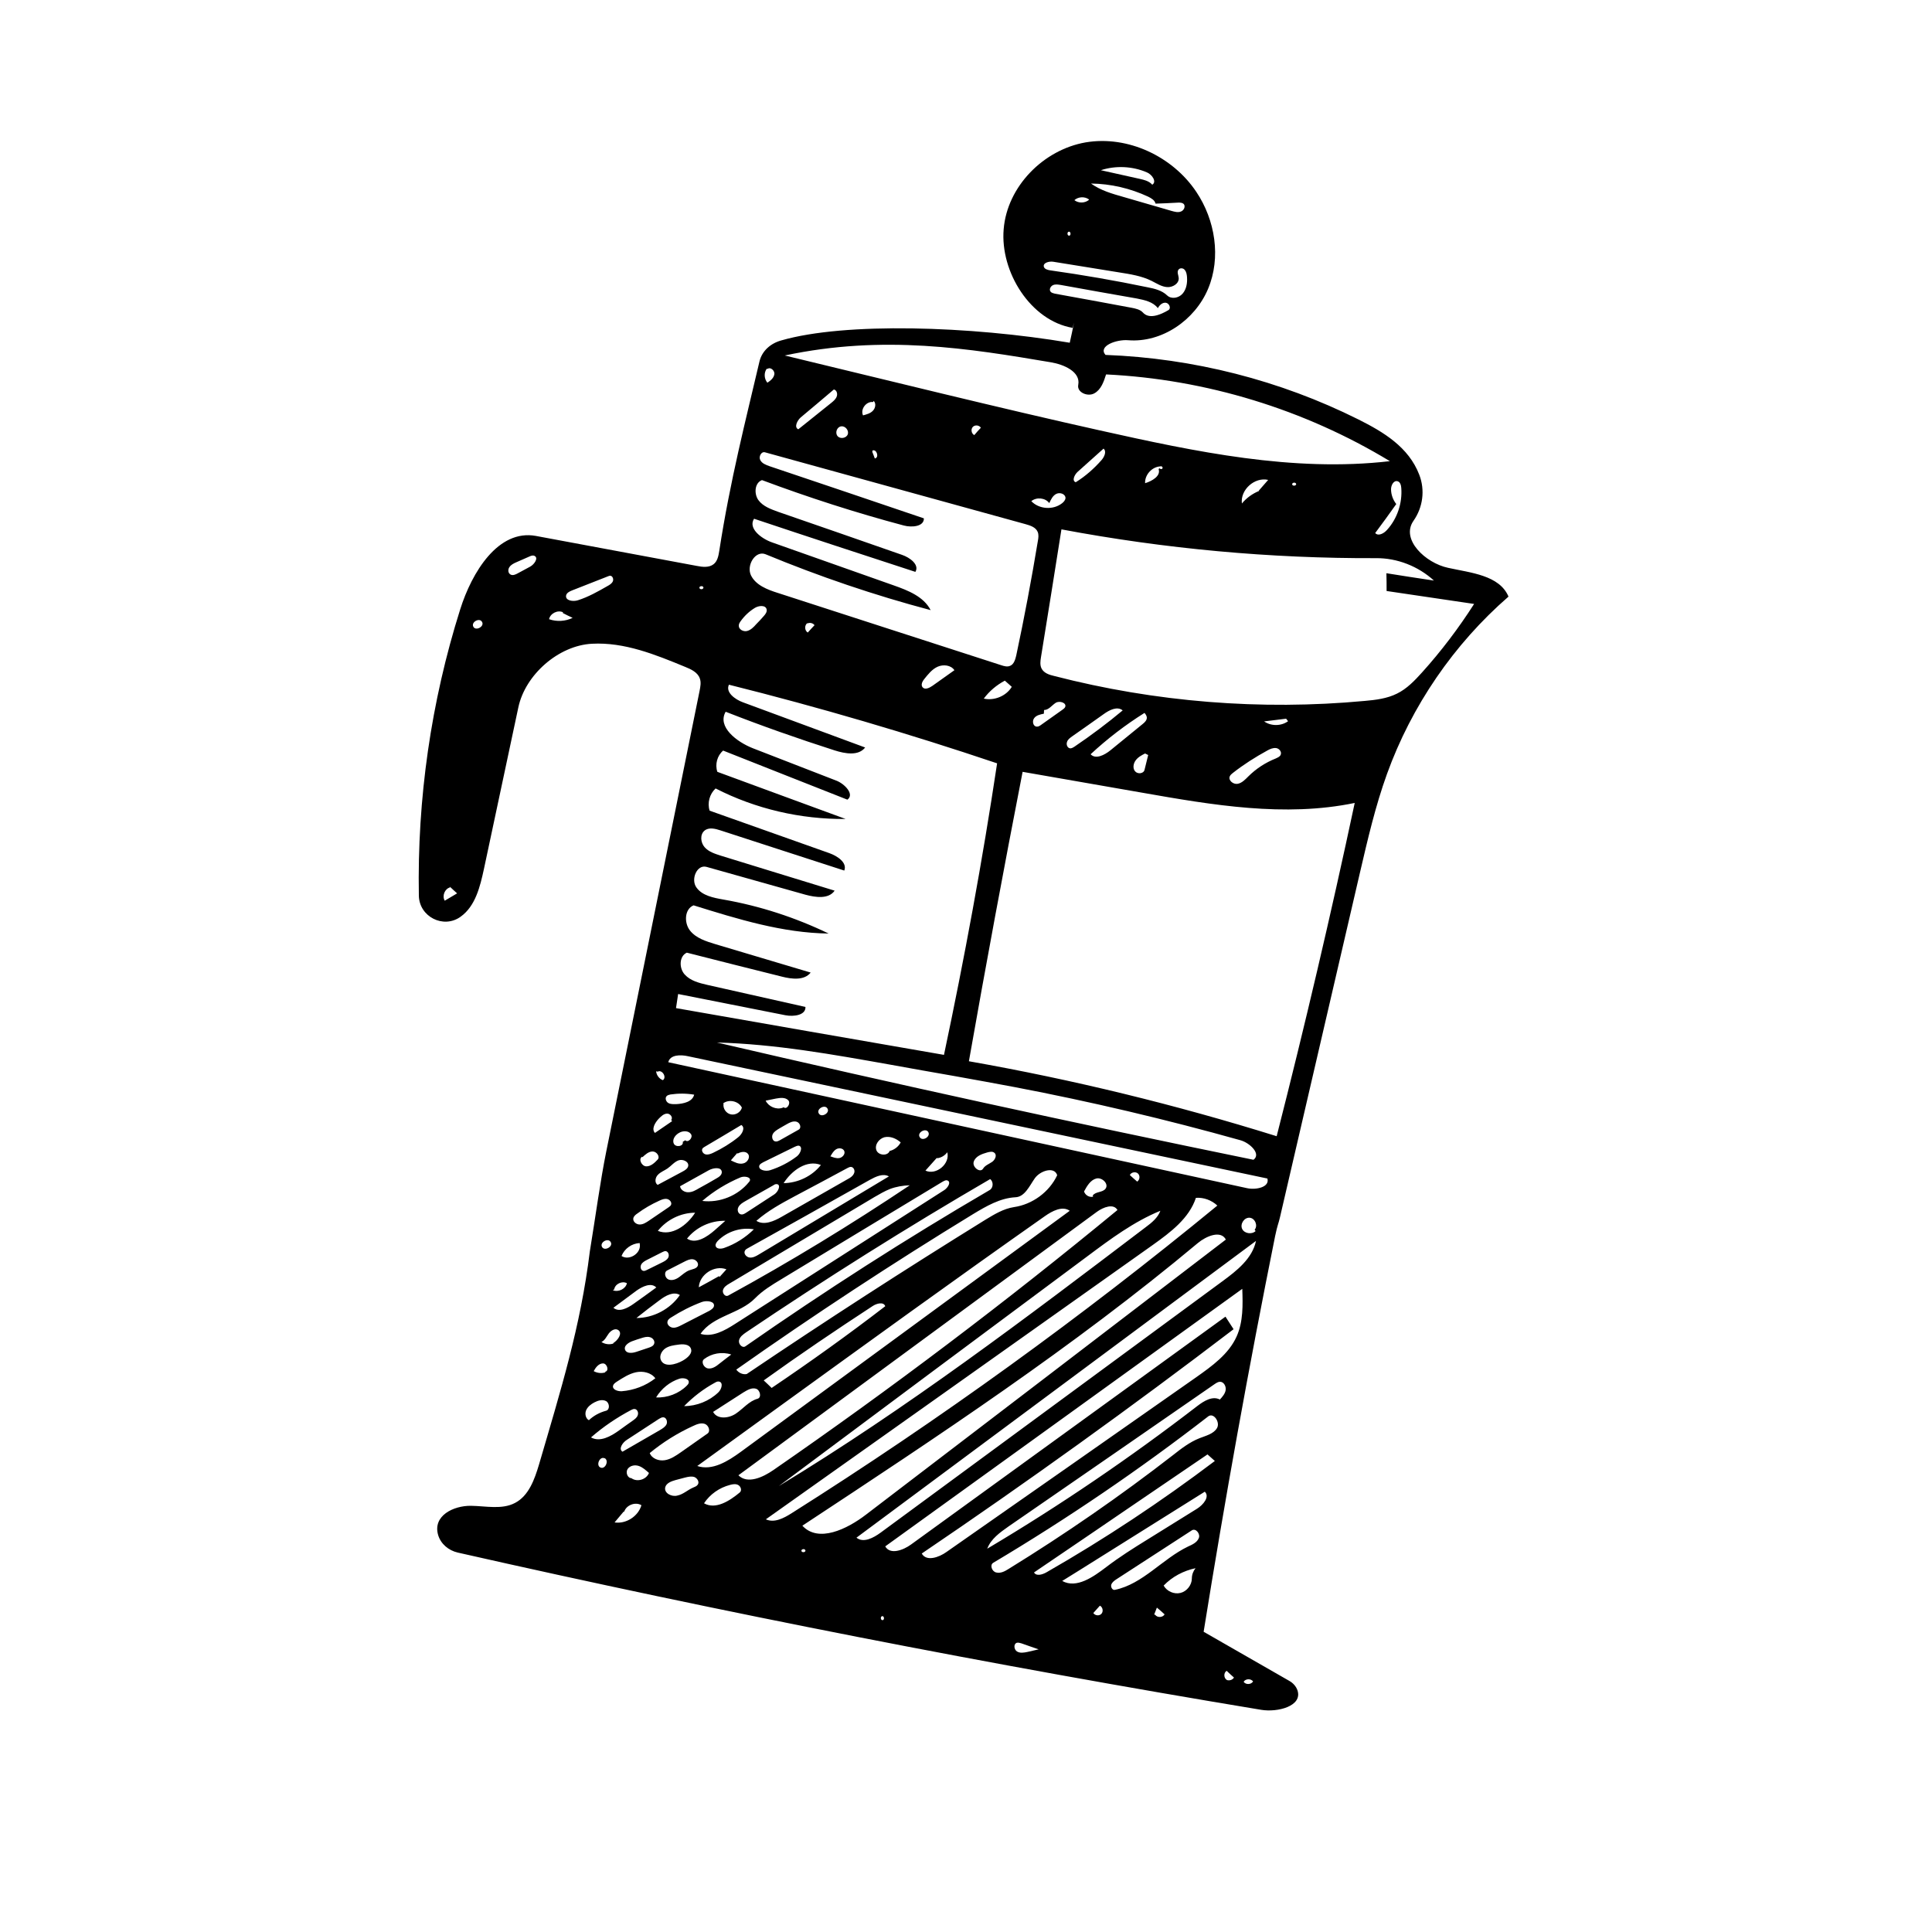 <?xml version="1.0" encoding="utf-8"?>
<!-- Generator: Adobe Illustrator 26.2.1, SVG Export Plug-In . SVG Version: 6.00 Build 0)  -->
<svg version="1.1" id="Capa_1" xmlns="http://www.w3.org/2000/svg" xmlns:xlink="http://www.w3.org/1999/xlink" x="0px" y="0px"
	 viewBox="0 0 100 100" style="enable-background:new 0 0 100 100;" xml:space="preserve">
<style type="text/css">
	.st0{fill:#272525;}
	.st1{clip-path:url(#SVGID_00000039132734675697455780000016799164746914358453_);}
	.st2{clip-path:url(#SVGID_00000021118530246230736880000005066486241733908610_);}
	.st3{clip-path:url(#SVGID_00000146465713884881139680000015475701306050282633_);}
	.st4{clip-path:url(#SVGID_00000114785666080256687000000002728289433409402251_);}
	.st5{clip-path:url(#SVGID_00000001621374690284294270000000176624189878439349_);}
	.st6{clip-path:url(#SVGID_00000017480304966255992910000010459935167915182722_);}
	.st7{clip-path:url(#SVGID_00000145754304354388933500000016451328807040572340_);}
	.st8{clip-path:url(#SVGID_00000155139794546485205690000012331711304483553960_);}
	.st9{clip-path:url(#SVGID_00000174564712996355527050000007112907970284424596_);}
	.st10{clip-path:url(#SVGID_00000058584897168449301470000016728046634375021494_);}
	.st11{clip-path:url(#SVGID_00000075127835056894770230000013251162178592990090_);}
	.st12{clip-path:url(#SVGID_00000121960690388579635380000013264202001946849157_);}
	.st13{clip-path:url(#SVGID_00000005227468295560838110000005129848847586715565_);}
	.st14{clip-path:url(#SVGID_00000059279057977368640070000007197452511219679647_);}
	.st15{clip-path:url(#SVGID_00000147908880981858920690000004694484416739506818_);}
	.st16{clip-path:url(#SVGID_00000003804708524157125410000012492692030730656929_);}
	.st17{clip-path:url(#SVGID_00000147212348775518795590000013057275703152504722_);}
	.st18{clip-path:url(#SVGID_00000142895211890022540340000008662072909531941772_);}
	.st19{clip-path:url(#SVGID_00000087401424207657676060000018352094264758627465_);}
	.st20{clip-path:url(#SVGID_00000009549182523110626160000009287721674266123136_);}
	.st21{clip-path:url(#SVGID_00000136387945421865588760000001918671923528229008_);}
	.st22{clip-path:url(#SVGID_00000063629607169762945020000003232258726669185432_);}
	.st23{clip-path:url(#SVGID_00000137812620953466771790000011516626443054477501_);}
	.st24{clip-path:url(#SVGID_00000075148553782797047070000004074424864683111337_);}
	.st25{clip-path:url(#SVGID_00000149383782986023748010000011448808552577009817_);}
	.st26{clip-path:url(#SVGID_00000166657556413207239230000004395621942307218617_);}
	.st27{clip-path:url(#SVGID_00000061454513295462364090000016166068739530869943_);}
	.st28{clip-path:url(#SVGID_00000066481060470058348060000010136957648882390430_);}
	.st29{clip-path:url(#SVGID_00000044138733123996232520000017789719252449962423_);}
	.st30{clip-path:url(#SVGID_00000091735038741866293640000010433515888528834730_);}
	.st31{clip-path:url(#SVGID_00000002379833319404143710000007798485679223940248_);}
	.st32{clip-path:url(#SVGID_00000164481615849670960600000013151596003664944277_);}
	.st33{clip-path:url(#SVGID_00000111167294341476524410000001602396339943555772_);}
	.st34{clip-path:url(#SVGID_00000001660731052022276400000004652687678416737679_);}
	.st35{clip-path:url(#SVGID_00000051379531566682072750000007292528321082896304_);}
	.st36{fill-rule:evenodd;clip-rule:evenodd;fill:#272525;}
	.st37{clip-path:url(#SVGID_00000010268325574588138680000005726962262742600381_);}
	.st38{clip-path:url(#SVGID_00000083805719978804281160000008941998576227858593_);}
	.st39{clip-path:url(#SVGID_00000157267217015654215930000015609490922316561320_);}
	.st40{clip-path:url(#SVGID_00000098924538366853339840000010744151467480415912_);}
	.st41{clip-path:url(#SVGID_00000181083088699371361290000016818569829451015344_);}
	.st42{clip-path:url(#SVGID_00000181769399656253098910000011403306859357122485_);}
	.st43{clip-path:url(#SVGID_00000047030722307393698020000011139065248580626817_);}
	.st44{clip-path:url(#SVGID_00000074437404521895721990000012944272916396389565_);}
	.st45{clip-path:url(#SVGID_00000055693920346685072580000010060339285537034420_);}
	.st46{clip-path:url(#SVGID_00000086675235213385083840000013952527585867446665_);}
	.st47{clip-path:url(#SVGID_00000173842359372113098910000011051649827799529139_);}
	.st48{clip-path:url(#SVGID_00000097479186567329357200000004057831279880950175_);}
	.st49{clip-path:url(#SVGID_00000076569089574461904430000010131142154988079253_);}
	.st50{clip-path:url(#SVGID_00000176027907492196855780000017399960970665828028_);}
	.st51{clip-path:url(#SVGID_00000118362758184689195530000013855383172826751421_);}
	.st52{clip-path:url(#SVGID_00000180336035612763958040000006507287857902061733_);}
	.st53{clip-path:url(#SVGID_00000171712510613323260470000013311250235039524534_);}
	.st54{clip-path:url(#SVGID_00000124155627181547735780000013729985125314144679_);}
	.st55{clip-path:url(#SVGID_00000152943980653695273820000007293368190584939428_);}
	.st56{clip-path:url(#SVGID_00000049915113552273870330000015077257593692300210_);}
	.st57{clip-path:url(#SVGID_00000020361408502046155250000009516529110912896154_);}
	.st58{clip-path:url(#SVGID_00000037690586342942511140000017881063476418835590_);}
	.st59{clip-path:url(#SVGID_00000083795200143110257860000012446468709521902242_);}
	.st60{clip-path:url(#SVGID_00000048461217589053235510000014696700393083003581_);}
	.st61{clip-path:url(#SVGID_00000003818585693183546170000012466211605066646967_);}
	.st62{clip-path:url(#SVGID_00000139262434038603469290000003440907663885008034_);}
	.st63{clip-path:url(#SVGID_00000084496387916085191280000003611860349236041862_);}
	.st64{clip-path:url(#SVGID_00000171695178423885573840000013733092186642134424_);}
	.st65{clip-path:url(#SVGID_00000174577364870279793510000014801694359133589928_);}
	.st66{clip-path:url(#SVGID_00000090979568878552877090000017213061304927500433_);}
	.st67{clip-path:url(#SVGID_00000162335076204556845500000009113686803656579491_);}
	.st68{clip-path:url(#SVGID_00000129899082236167212240000012563023298754520740_);}
	.st69{clip-path:url(#SVGID_00000013157358052696788250000018437220475374018476_);}
	.st70{clip-path:url(#SVGID_00000069380184876617166280000000435372226677499831_);}
	.st71{clip-path:url(#SVGID_00000150811830216490996220000015060042298062262708_);}
	.st72{clip-path:url(#SVGID_00000008141965135741543570000002782439327863953798_);}
	.st73{clip-path:url(#SVGID_00000135659088666801179110000002489179938694638245_);}
	.st74{clip-path:url(#SVGID_00000015332793290014079930000006735902676044138392_);}
	.st75{clip-path:url(#SVGID_00000018216647663186312250000002193414444688308904_);}
	.st76{clip-path:url(#SVGID_00000172438890935059250940000015417366808514702243_);}
	.st77{clip-path:url(#SVGID_00000063634522004609337110000007862580338792547748_);}
	.st78{clip-path:url(#SVGID_00000073683343520055415480000003262445878184717497_);}
	.st79{clip-path:url(#SVGID_00000016042594874342206690000000371495680367594122_);}
	.st80{clip-path:url(#SVGID_00000013187971588492889950000009129523645096171653_);}
	.st81{clip-path:url(#SVGID_00000001653839884194949090000018124233921519458203_);}
	.st82{clip-path:url(#SVGID_00000150088101589882313430000000255490000058665365_);}
	.st83{clip-path:url(#SVGID_00000132798632759474645710000005203633141728310166_);}
	.st84{clip-path:url(#SVGID_00000090267201437768913450000004043732310127599522_);}
	.st85{clip-path:url(#SVGID_00000041973630505398685040000000586491183407807422_);}
	.st86{clip-path:url(#SVGID_00000152977885908372004010000013575463300645899418_);}
	.st87{clip-path:url(#SVGID_00000086689644285545339050000003597024390475498659_);}
	.st88{clip-path:url(#SVGID_00000111893077599544281260000014263151495084630711_);}
	.st89{clip-path:url(#SVGID_00000182489680915899440520000013084251961839248564_);}
	.st90{clip-path:url(#SVGID_00000070116067887362083150000011464533864813507741_);}
	.st91{clip-path:url(#SVGID_00000010294388460124886070000017171011945841176459_);}
	.st92{clip-path:url(#SVGID_00000045586066410297504310000004627809083330567350_);}
	.st93{clip-path:url(#SVGID_00000018199713606298326400000006666816077888814261_);}
	.st94{clip-path:url(#SVGID_00000137118293403570084620000001839168392299007907_);}
	.st95{clip-path:url(#SVGID_00000097467709909215250490000004676365866917931935_);}
	.st96{clip-path:url(#SVGID_00000011010335531893915000000014990054472535228822_);}
	.st97{clip-path:url(#SVGID_00000083801518664742050550000014838811010048160928_);}
	.st98{clip-path:url(#SVGID_00000173864638156737931760000015243359570409065618_);}
	.st99{clip-path:url(#SVGID_00000056390024944277547750000015701251808268284580_);}
	.st100{clip-path:url(#SVGID_00000067921175232471948070000001454769080305223046_);}
	.st101{clip-path:url(#SVGID_00000163759888657832083120000005760538824525028535_);}
	.st102{clip-path:url(#SVGID_00000144305341741463041090000002394213236814420141_);}
	.st103{clip-path:url(#SVGID_00000056400873401225028430000010769619037799319444_);}
	.st104{clip-path:url(#SVGID_00000004532603198671011830000018023027435582818732_);}
	.st105{clip-path:url(#SVGID_00000143578717471640284710000002121394153206636163_);}
	.st106{clip-path:url(#SVGID_00000018947501329564896570000001949068776947215520_);}
	.st107{clip-path:url(#SVGID_00000052097408145426406640000013338048161154177455_);}
	.st108{clip-path:url(#SVGID_00000128462927856342000230000016806017954415340939_);}
	.st109{clip-path:url(#SVGID_00000168800553486130599230000001784432097273436340_);}
	.st110{clip-path:url(#SVGID_00000102523471540706459290000001396244969757111967_);}
	.st111{clip-path:url(#SVGID_00000155866923673528419930000014242088555544859298_);}
	.st112{clip-path:url(#SVGID_00000101100455426241955250000017955361049309870501_);}
	.st113{clip-path:url(#SVGID_00000049206392976361568560000000045795741010762398_);}
	.st114{clip-path:url(#SVGID_00000149371486997473014380000017773070362577913248_);}
	.st115{clip-path:url(#SVGID_00000178891930690354639210000016839878207860919471_);}
	.st116{clip-path:url(#SVGID_00000132058225648253174340000008121023562662435245_);}
	.st117{clip-path:url(#SVGID_00000002367209694808261960000007671150657773511359_);}
	.st118{clip-path:url(#SVGID_00000029037963301978589870000015541963153985776003_);}
	.st119{clip-path:url(#SVGID_00000050664265735274904200000001302849086544404385_);}
	.st120{clip-path:url(#SVGID_00000064311899200812798520000004151375609196220831_);}
	.st121{clip-path:url(#SVGID_00000178897262166931893170000001387967077952120207_);}
	.st122{clip-path:url(#SVGID_00000126320337120492272290000007299513927115202463_);}
	.st123{clip-path:url(#SVGID_00000135658922496260726560000007856332907154328990_);}
	.st124{clip-path:url(#SVGID_00000092442328864594903710000004965889554055174816_);}
	.st125{clip-path:url(#SVGID_00000052825018046420784140000011866159972746488737_);}
	.st126{clip-path:url(#SVGID_00000127739786269749750510000008627630927772418718_);}
	.st127{clip-path:url(#SVGID_00000072969436396136096720000008217014054439600784_);}
	.st128{clip-path:url(#SVGID_00000031926036315917547410000004544223723203032992_);}
	.st129{clip-path:url(#SVGID_00000127729554288790198530000015123137905537982112_);}
	.st130{clip-path:url(#SVGID_00000003826924752140093620000018145224423689965990_);}
	.st131{clip-path:url(#SVGID_00000085929555834690420450000009161297819930260627_);}
	.st132{fill:#272525;stroke:#000000;stroke-width:1.798;stroke-miterlimit:10;}
	.st133{fill:#272525;stroke:#000000;stroke-width:7.194;}
	.st134{clip-path:url(#SVGID_00000090995164383196425550000005821460359546225838_);}
	.st135{clip-path:url(#SVGID_00000144339806798236641950000006110791220359574712_);}
	.st136{clip-path:url(#SVGID_00000040567422693757671650000015190227296524753849_);}
	.st137{clip-path:url(#SVGID_00000152953307756072632520000011726500927968771745_);}
	.st138{clip-path:url(#SVGID_00000036211782387273043070000011167746203104559750_);}
	.st139{clip-path:url(#SVGID_00000113339453849102304290000004927444555024370051_);}
	.st140{clip-path:url(#SVGID_00000115490125727796744100000006657102008885738632_);}
	.st141{clip-path:url(#SVGID_00000096750945872590502870000009638386871536220057_);}
	.st142{clip-path:url(#SVGID_00000099644300582400573130000004240110064903259276_);}
	.st143{clip-path:url(#SVGID_00000160880647195535364240000006267361559148743823_);}
	.st144{clip-path:url(#SVGID_00000112592902403373266440000016999295453187032996_);}
	.st145{clip-path:url(#SVGID_00000003821504999499433960000000572467530502706049_);}
	.st146{clip-path:url(#SVGID_00000013879333010888043010000014715842287250355895_);}
	.st147{clip-path:url(#SVGID_00000145021191049035037320000010203196171814795396_);}
	.st148{clip-path:url(#SVGID_00000161613854627131808830000000755449744742853007_);}
	.st149{clip-path:url(#SVGID_00000159447706800304209820000010498423523134381967_);}
	.st150{clip-path:url(#SVGID_00000118396996509866988600000003708260940008421306_);}
	.st151{clip-path:url(#SVGID_00000061461612033714915900000015176463232831296939_);}
	.st152{clip-path:url(#SVGID_00000072261144906454361840000013673171876437622154_);}
	.st153{clip-path:url(#SVGID_00000123435525711364892150000005817388747663746711_);}
	.st154{clip-path:url(#SVGID_00000028307650961089252150000000778487091751992968_);}
	.st155{clip-path:url(#SVGID_00000006688311055369961890000002871651244724683915_);}
	.st156{clip-path:url(#SVGID_00000013885912249752821440000010229338972918158500_);}
	.st157{clip-path:url(#SVGID_00000019670349669854216860000005305137639091659181_);}
	.st158{clip-path:url(#SVGID_00000120552462267753550260000001378906424572657809_);}
	.st159{clip-path:url(#SVGID_00000145768107611848218610000015625114241788404145_);}
	.st160{clip-path:url(#SVGID_00000056422104531168657320000009311117929557234049_);}
	.st161{clip-path:url(#SVGID_00000121974181574854671090000017580820128575635879_);}
	.st162{clip-path:url(#SVGID_00000073703654426263257300000007211360510476278666_);}
	.st163{clip-path:url(#SVGID_00000039120205908082870650000008502603352155005340_);}
	.st164{clip-path:url(#SVGID_00000071528138449846331850000006862791407374176695_);}
	.st165{clip-path:url(#SVGID_00000017490071778408778190000014608966484462692524_);}
	.st166{clip-path:url(#SVGID_00000103223518045738509300000017107596316595828628_);}
	.st167{clip-path:url(#SVGID_00000120548408543497261390000004452254171065892014_);}
	.st168{clip-path:url(#SVGID_00000051368633423270066890000003149035753914690953_);}
	.st169{clip-path:url(#SVGID_00000155132103852331262340000007282729066981482149_);}
	.st170{clip-path:url(#SVGID_00000039106740886509579970000004526986822946954122_);}
	.st171{clip-path:url(#SVGID_00000006690983759139028390000011098422194219972263_);}
	.st172{clip-path:url(#SVGID_00000128481620294183328640000008622560278700993947_);}
	.st173{clip-path:url(#SVGID_00000062188962395084960170000017902189347752894337_);}
	.st174{clip-path:url(#SVGID_00000016067572060858307850000012356725025526269324_);}
	.st175{clip-path:url(#SVGID_00000121989694463104216060000004543430434763843493_);}
	.st176{clip-path:url(#SVGID_00000168839295310612577220000011086553645594824592_);}
	.st177{clip-path:url(#SVGID_00000058582122385504584280000007216146304750535099_);}
	.st178{clip-path:url(#SVGID_00000054944123306545510930000007833763743348522140_);}
	.st179{clip-path:url(#SVGID_00000143595131155452413050000007402592531639195303_);}
	.st180{clip-path:url(#SVGID_00000003788053183662729220000008598648238132035741_);}
	.st181{clip-path:url(#SVGID_00000093888740214345786190000005632831783499535542_);}
	.st182{clip-path:url(#SVGID_00000052077311622233458170000009514915898898520978_);}
	.st183{clip-path:url(#SVGID_00000103250771779258385650000007105364410925564298_);}
	.st184{clip-path:url(#SVGID_00000088120438524484570530000011269928944984005016_);}
	.st185{clip-path:url(#SVGID_00000035502136241315571750000003348269074507110841_);}
	.st186{clip-path:url(#SVGID_00000174573757939944542380000014466718208151143570_);}
	.st187{clip-path:url(#SVGID_00000008844808165425802110000017218995088834826146_);}
	.st188{clip-path:url(#SVGID_00000049192102268638251400000011026414732070811277_);}
	.st189{clip-path:url(#SVGID_00000063597979532637519340000013395609882820769717_);}
	.st190{clip-path:url(#SVGID_00000095309690615810090930000002179344429100768940_);}
	.st191{clip-path:url(#SVGID_00000034074916754134713440000009478870600507219875_);}
	.st192{clip-path:url(#SVGID_00000077283492781943916780000014175215260850123428_);}
	.st193{clip-path:url(#SVGID_00000154416760095783647050000009040014339584994962_);}
	.st194{clip-path:url(#SVGID_00000034798495053546008570000018381201464728693914_);}
	.st195{clip-path:url(#SVGID_00000156586192904623489320000004104447631379774869_);}
	.st196{clip-path:url(#SVGID_00000054956632135500518030000010154872815206301346_);}
	.st197{clip-path:url(#SVGID_00000069359200696957582580000012906923583437037228_);}
	.st198{clip-path:url(#SVGID_00000062887299255741053120000007207933470917860279_);}
	.st199{clip-path:url(#SVGID_00000021819103271200618420000014112073991805787834_);}
	.st200{clip-path:url(#SVGID_00000080177650574878448070000001797070051010226846_);}
	.st201{clip-path:url(#SVGID_00000141416319782344252400000010008904779734595263_);}
	.st202{clip-path:url(#SVGID_00000009550005152935909890000013027610464066648448_);}
	.st203{clip-path:url(#SVGID_00000065764081512838019480000013472936412251378077_);}
	.st204{clip-path:url(#SVGID_00000118362682948292249280000017568780014651209373_);}
	.st205{clip-path:url(#SVGID_00000176763256893725157910000013098129540113647238_);}
	.st206{clip-path:url(#SVGID_00000049914943371414257590000014230509883851186054_);}
	.st207{clip-path:url(#SVGID_00000075144694962245744050000001442195158289602721_);}
	.st208{clip-path:url(#SVGID_00000034091228394535090120000008177876141931575743_);}
</style>
<path d="M55.52,16.97c-2.18-0.37-3.76-2.9-3.57-5.11c0.18-2.21,2.06-4.11,4.24-4.49c2.18-0.37,4.5,0.72,5.73,2.56
	c0.98,1.46,1.29,3.4,0.61,5.02s-2.39,2.8-4.14,2.66c-0.6-0.05-1.57,0.3-1.17,0.76c4.54,0.17,9.03,1.31,13.09,3.34
	c1.3,0.65,2.6,1.43,3.15,2.86c0.31,0.8,0.19,1.69-0.3,2.39c-0.67,0.96,0.62,2.18,1.79,2.43c1.18,0.26,2.66,0.38,3.13,1.49
	c-2.83,2.46-5.02,5.66-6.29,9.18c-0.6,1.66-1,3.39-1.4,5.11c-1.38,5.95-2.76,11.89-4.14,17.84c-0.08,0.35-0.12,0.35-0.25,0.97
	c-1.37,6.8-2.6,13.63-3.7,20.48c1.48,0.85,2.95,1.69,4.43,2.54c0.2,0.11,0.36,0.29,0.43,0.5c0.26,0.81-1.03,1.14-1.88,1
	c-13.94-2.31-27.81-5.02-41.59-8.14c-0.47-0.11-0.87-0.44-1.01-0.9c-0.3-1.01,0.8-1.53,1.69-1.52c0.78,0.01,1.61,0.21,2.29-0.15
	c0.71-0.37,1.01-1.22,1.24-1.99c1.12-3.83,2.15-7.13,2.63-11.03c0.29-1.77,0.54-3.64,0.85-5.17c1.61-7.95,3.22-15.9,4.83-23.84
	c0.04-0.21,0.09-0.44,0.01-0.65c-0.11-0.31-0.45-0.47-0.75-0.59c-1.55-0.64-3.15-1.29-4.83-1.2c-1.73,0.09-3.45,1.6-3.81,3.29
	c-0.59,2.79-1.19,5.57-1.78,8.36c-0.2,0.92-0.44,1.93-1.21,2.48c-0.89,0.64-2.14,0-2.16-1.09c-0.09-5.01,0.63-10.04,2.14-14.82
	c0.6-1.91,1.96-4.16,3.92-3.8c2.77,0.52,5.55,1.03,8.32,1.55c0.3,0.06,0.64,0.1,0.88-0.09c0.2-0.16,0.25-0.44,0.29-0.69
	c0.56-3.64,1.38-6.81,2.08-9.8c0.13-0.55,0.58-0.94,1.13-1.09c3.29-0.95,9.79-0.75,14.93,0.12c0.07-0.3,0.16-0.74,0.22-1.04
	 M60.02,24.23c0.02,0.06,0.12,0.07,0.15,0.01c0.03-0.06-0.05-0.13-0.11-0.1c-0.43,0.02-0.81,0.43-0.79,0.87
	c0.36-0.11,0.82-0.37,0.7-0.73 M71.18,27.59c0.16,0.18,0.45,0.02,0.61-0.16c0.53-0.58,0.8-1.39,0.74-2.17
	c-0.01-0.14-0.05-0.31-0.19-0.35c-0.2-0.06-0.34,0.2-0.34,0.41c0,0.28,0.1,0.55,0.27,0.77C71.92,26.59,71.55,27.09,71.18,27.59
	 M60.93,10.49c-0.37,0.02-0.74,0.04-1.12,0.05c-0.04-0.18-0.22-0.28-0.38-0.36c-0.92-0.43-1.94-0.67-2.96-0.68
	c0.5,0.36,1.1,0.53,1.7,0.7c0.83,0.24,1.66,0.48,2.48,0.72c0.15,0.04,0.32,0.09,0.47,0.03c0.15-0.05,0.25-0.25,0.16-0.38
	C61.2,10.48,61.05,10.48,60.93,10.49 M63.15,71.52c-0.1,0-0.19,0.06-0.28,0.12c-3.56,2.46-7.11,4.92-10.67,7.37
	c-0.44,0.31-0.91,0.64-1.1,1.15c3.77-2.24,7.4-4.71,10.88-7.39c0.34-0.26,0.78-0.53,1.16-0.33c0.13-0.14,0.27-0.3,0.3-0.49
	C63.47,71.75,63.34,71.52,63.15,71.52 M40.31,76.92c6.63-4.02,12.81-8.71,18.99-13.4c0.31-0.23,0.63-0.49,0.76-0.85
	c-1.37,0.56-2.58,1.46-3.77,2.35C50.96,68.98,45.63,72.95,40.31,76.92 M52.93,39.95c-0.97,4.98-1.9,9.98-2.78,14.98
	c5.38,0.95,10.71,2.25,15.93,3.88c1.46-5.72,2.81-11.48,4.04-17.25c-3.62,0.75-7.36,0.11-11-0.53C57.06,40.67,55,40.31,52.93,39.95
	 M51.61,39.51c-4.57-1.54-9.2-2.9-13.88-4.07c-0.19,0.39,0.31,0.76,0.72,0.91c2.11,0.78,4.22,1.56,6.33,2.34
	c-0.35,0.45-1.04,0.32-1.58,0.15c-1.9-0.61-3.78-1.27-5.64-2c-0.45,0.78,0.57,1.56,1.41,1.89c1.44,0.56,2.89,1.12,4.33,1.68
	c0.43,0.17,0.94,0.71,0.56,0.98c-2.15-0.85-4.29-1.69-6.43-2.54c-0.31,0.26-0.43,0.72-0.3,1.1c2.21,0.81,4.42,1.63,6.64,2.44
	c-2.33,0.02-4.66-0.52-6.73-1.58c-0.31,0.28-0.44,0.75-0.31,1.15c2.07,0.73,4.13,1.47,6.2,2.2c0.42,0.15,0.93,0.49,0.77,0.9
	c-2.14-0.69-4.28-1.39-6.41-2.08c-0.27-0.09-0.6-0.17-0.82,0.01c-0.25,0.2-0.21,0.62,0,0.86s0.53,0.34,0.84,0.44
	c1.96,0.6,3.92,1.21,5.89,1.81c-0.31,0.45-0.99,0.35-1.51,0.21c-1.71-0.48-3.42-0.96-5.12-1.44c-0.5-0.14-0.83,0.65-0.52,1.07
	c0.3,0.42,0.88,0.53,1.39,0.62c1.89,0.33,3.73,0.93,5.45,1.76c-2.39-0.03-4.71-0.75-6.99-1.46c-0.47,0.19-0.5,0.9-0.19,1.3
	c0.31,0.4,0.83,0.56,1.32,0.71c1.64,0.49,3.28,0.98,4.93,1.47c-0.33,0.42-0.98,0.34-1.49,0.21c-1.64-0.41-3.28-0.82-4.92-1.24
	c-0.4,0.18-0.41,0.8-0.11,1.13s0.75,0.44,1.18,0.54c1.69,0.38,3.38,0.76,5.07,1.14c0.02,0.43-0.61,0.51-1.03,0.43
	c-1.85-0.37-3.71-0.73-5.56-1.1c-0.04,0.24-0.07,0.49-0.11,0.73c4.62,0.81,9.24,1.62,13.87,2.42
	C49.92,49.59,50.85,44.56,51.61,39.51 M73.6,34.81c1-1.11,1.9-2.3,2.7-3.55c-1.51-0.22-3.02-0.45-4.53-0.67c0-0.31,0-0.61-0.01-0.92
	c0.82,0.13,1.64,0.26,2.46,0.38c-0.81-0.74-1.9-1.17-3-1.16c-5.46,0.02-10.91-0.48-16.28-1.49c-0.35,2.21-0.7,4.41-1.06,6.62
	c-0.03,0.19-0.06,0.4,0.03,0.58c0.12,0.24,0.4,0.33,0.66,0.39c5.23,1.35,10.69,1.79,16.06,1.29c0.57-0.05,1.16-0.12,1.68-0.38
	C72.82,35.65,73.22,35.23,73.6,34.81 M47.82,26.83c0.01,0.43-0.63,0.48-1.04,0.37c-2.48-0.66-4.93-1.45-7.34-2.35
	c-0.38,0.14-0.42,0.7-0.19,1.03c0.24,0.33,0.64,0.47,1.02,0.61c2.14,0.74,4.28,1.48,6.42,2.23c0.41,0.14,0.91,0.51,0.69,0.88
	c-2.79-0.91-5.57-1.82-8.35-2.75c-0.32,0.49,0.36,1.02,0.92,1.22c2.1,0.74,4.21,1.49,6.31,2.23c0.74,0.26,1.55,0.58,1.91,1.28
	c-2.91-0.77-5.76-1.74-8.54-2.89c-0.53-0.22-1.01,0.57-0.76,1.09c0.25,0.51,0.85,0.74,1.39,0.91c3.85,1.25,7.7,2.49,11.56,3.74
	c0.15,0.05,0.32,0.1,0.47,0.03c0.19-0.08,0.26-0.32,0.31-0.53c0.42-1.97,0.79-3.94,1.12-5.93c0.03-0.16,0.05-0.33-0.01-0.47
	c-0.1-0.24-0.38-0.33-0.63-0.4c-4.5-1.24-8.99-2.48-13.49-3.72c-0.19-0.05-0.33,0.23-0.24,0.4c0.09,0.18,0.29,0.25,0.48,0.32
	C42.49,25.02,45.16,25.93,47.82,26.83 M57.25,19.38c-0.12,0.38-0.26,0.79-0.61,0.98c-0.34,0.19-0.91-0.05-0.83-0.44
	c0.13-0.68-0.75-1.06-1.43-1.17c-4.2-0.71-8.64-1.44-13.76-0.35c5.06,1.22,11.24,2.75,16.32,3.88c4.93,1.1,9.98,2.17,15,1.59
	C67.52,21.19,62.42,19.63,57.25,19.38 M48.99,80.33c4.31-3.01,8.61-6.02,12.92-9.04c0.82-0.58,1.69-1.2,2.1-2.12
	c0.34-0.76,0.32-1.63,0.29-2.46c-6.16,4.44-12.32,8.89-18.48,13.33c0.25,0.45,0.93,0.2,1.34-0.1c5.42-3.93,10.85-7.86,16.27-11.79
	c0.14,0.22,0.28,0.44,0.42,0.65c-5.27,4.02-10.65,7.89-16.14,11.61C47.95,80.84,48.6,80.61,48.99,80.33 M46.1,55.11
	c-2.98-0.53-5.97-1.07-8.99-1.15c9.23,2.15,18.49,4.17,27.77,6.07c0.41-0.3-0.18-0.87-0.67-1.01c-3.85-1.08-7.75-2-11.68-2.75
	c-1.04-0.2-2.07-0.38-3.11-0.57C48.32,55.51,47.21,55.31,46.1,55.11 M63.45,64.16c-0.26-0.5-1.02-0.18-1.45,0.18
	c-6.44,5.38-13.46,10.01-20.47,14.63c0.83,0.9,2.31,0.18,3.29-0.57C51.04,73.65,57.25,68.91,63.45,64.16 M38.22,76.36
	c0.47,0.47,1.26,0.11,1.81-0.27c6.12-4.23,12.06-8.72,17.81-13.46c-0.2-0.35-0.73-0.15-1.06,0.09
	C50.58,67.27,44.4,71.82,38.22,76.36 M34.59,54.98c9.99,2.17,19.98,4.35,29.96,6.52c0.46,0.1,1.18-0.05,1.05-0.5
	c-10-2.11-19.99-4.22-29.99-6.33C35.22,54.58,34.68,54.59,34.59,54.98 M61.9,62c-0.35,1.06-1.31,1.78-2.22,2.43
	C53,69.17,46.32,73.9,39.64,78.64c0.44,0.2,0.93-0.06,1.34-0.32C48.64,73.48,56,68.16,63.01,62.4C62.71,62.12,62.3,61.97,61.9,62
	 M54.08,62.95c-4.64,3.26-9.23,6.59-13.82,9.91c-1.39,1.01-2.78,2.01-4.17,3.02c0.78,0.26,1.59-0.25,2.25-0.73
	c5.68-4.16,11.35-8.32,17.03-12.48C54.99,62.4,54.46,62.68,54.08,62.95 M63.27,66.32c0.75-0.55,1.55-1.18,1.74-2.09
	c-6.89,5.12-13.79,10.24-20.68,15.36c0.36,0.29,0.88,0.01,1.25-0.26C51.47,75,57.37,70.66,63.27,66.32 M38.11,70.89
	c0.12,0.17,0.34,0.27,0.54,0.23c4.07-2.75,8.19-5.41,12.36-7.99c0.46-0.28,0.94-0.57,1.47-0.65c0.96-0.14,1.83-0.78,2.24-1.65
	c-0.14-0.47-0.88-0.24-1.16,0.16c-0.28,0.4-0.52,0.96-1,0.98c-0.79,0.04-1.51,0.46-2.19,0.87C46.21,65.38,42.11,68.07,38.11,70.89
	 M52.2,81.21c2.94-1.81,5.79-3.78,8.51-5.89c0.43-0.34,0.87-0.68,1.38-0.88c0.33-0.13,0.72-0.22,0.9-0.52s-0.17-0.82-0.45-0.61
	c-3.55,2.75-7.27,5.28-11.13,7.58c-0.19,0.11-0.07,0.45,0.15,0.5C51.79,81.45,52.01,81.33,52.2,81.21 M49.06,61.11
	c-0.09-0.05-0.19,0.01-0.28,0.06c-2.78,1.68-5.57,3.36-8.35,5.05c-0.48,0.29-0.96,0.58-1.35,0.98c-0.79,0.81-2.18,0.9-2.82,1.84
	c0.61,0.19,1.25-0.17,1.78-0.51c3.62-2.31,7.23-4.63,10.85-6.94C49.06,61.47,49.23,61.2,49.06,61.11 M38.59,69.68
	c4.1-2.86,8.31-5.56,12.63-8.08c0.2-0.11,0.21-0.44,0.03-0.57c-4.3,2.5-8.51,5.15-12.63,7.93c-0.16,0.11-0.34,0.24-0.37,0.43
	S38.43,69.8,38.59,69.68 M46.07,61.54c-0.28,0.11-0.55,0.27-0.81,0.42c-2.5,1.49-5.01,2.99-7.51,4.48
	c-0.14,0.08-0.29,0.18-0.33,0.34s0.12,0.36,0.27,0.28c3.22-1.76,6.35-3.67,9.4-5.71C46.74,61.36,46.39,61.42,46.07,61.54
	 M62.5,75.28c-1.29,0.88-2.59,1.76-3.88,2.64c-0.66,0.45-1.32,0.9-1.98,1.35c-1.04,0.71-2.08,1.41-3.12,2.12
	c0.12,0.21,0.44,0.11,0.65-0.01c3.02-1.73,5.93-3.66,8.71-5.76C62.75,75.5,62.62,75.39,62.5,75.28 M57.26,81.11
	c0.68-0.52,1.41-0.98,2.14-1.43c0.85-0.53,1.7-1.06,2.56-1.59c0.32-0.2,0.67-0.62,0.4-0.88c-1.86,1.16-3.71,2.33-5.57,3.49
	c-0.6,0.38-1.2,0.75-1.81,1.13C55.72,82.24,56.59,81.62,57.26,81.11 M39.53,71.45c0.14,0.13,0.28,0.26,0.41,0.39
	c2-1.35,3.97-2.76,5.88-4.23c-0.08-0.24-0.44-0.15-0.65-0.01C43.27,68.84,41.38,70.12,39.53,71.45 M45.02,61.07
	c-1.13,0.64-2.27,1.27-3.4,1.91c-0.96,0.54-1.93,1.08-2.9,1.62c-0.06,0.03-0.13,0.07-0.16,0.13c-0.09,0.15,0.07,0.34,0.24,0.36
	c0.17,0.02,0.33-0.07,0.48-0.16c2.24-1.35,4.49-2.69,6.73-4.04C45.7,60.72,45.33,60.9,45.02,61.07 M60.99,13.97
	c-0.08,0.12,0.01,0.28,0.02,0.42c0.02,0.29-0.31,0.49-0.6,0.47c-0.29-0.02-0.54-0.19-0.8-0.32c-0.52-0.26-1.11-0.35-1.68-0.44
	c-1.13-0.18-2.26-0.37-3.4-0.55c-0.22-0.04-0.56,0.05-0.5,0.26c0.04,0.12,0.19,0.16,0.31,0.18c1.7,0.24,3.38,0.53,5.06,0.88
	c0.36,0.07,0.74,0.16,1.01,0.42c0.22,0.21,0.6,0.14,0.8-0.09c0.2-0.23,0.25-0.55,0.23-0.85c-0.01-0.13-0.03-0.28-0.12-0.38
	C61.25,13.87,61.06,13.85,60.99,13.97 M60.48,16.05c0.15-0.09,0.04-0.36-0.14-0.38c-0.18-0.02-0.33,0.13-0.41,0.28
	c-0.25-0.33-0.69-0.42-1.09-0.5c-1.31-0.23-2.62-0.46-3.93-0.7c-0.14-0.02-0.28-0.05-0.41,0.01c-0.13,0.06-0.21,0.23-0.12,0.34
	c0.05,0.06,0.14,0.08,0.22,0.1c1.32,0.24,2.65,0.48,3.97,0.73c0.21,0.04,0.44,0.09,0.58,0.24C59.47,16.54,60.06,16.3,60.48,16.05
	 M61.69,79.21c-1.3,0.84-2.6,1.69-3.9,2.53c-0.11,0.07-0.23,0.16-0.27,0.28c-0.04,0.13,0.06,0.3,0.19,0.27
	c1.44-0.3,2.45-1.6,3.78-2.24c0.22-0.1,0.47-0.21,0.56-0.44C62.14,79.4,61.9,79.08,61.69,79.21 M44.06,60.4
	c-0.07-0.01-0.14,0.03-0.2,0.06c-0.91,0.49-1.82,0.98-2.73,1.46c-0.69,0.37-1.39,0.75-1.98,1.27c0.39,0.25,0.91,0.02,1.31-0.21
	c1.14-0.65,2.28-1.3,3.42-1.95c0.13-0.07,0.26-0.15,0.32-0.29C44.27,60.61,44.2,60.42,44.06,60.4 M33.63,75.21
	c0.11,0.29,0.47,0.42,0.78,0.37c0.31-0.05,0.57-0.23,0.83-0.41c0.46-0.32,0.92-0.65,1.38-0.97c0.17-0.12,0.06-0.43-0.14-0.5
	c-0.2-0.07-0.42,0.02-0.61,0.11C35.06,74.18,34.31,74.65,33.63,75.21 M66.29,39.06c0.06-0.15-0.08-0.32-0.24-0.34
	c-0.16-0.02-0.32,0.05-0.46,0.13c-0.62,0.34-1.22,0.72-1.78,1.16c-0.06,0.05-0.13,0.1-0.16,0.18c-0.08,0.21,0.19,0.42,0.41,0.38
	c0.22-0.04,0.39-0.22,0.55-0.38c0.4-0.4,0.89-0.72,1.42-0.93C66.13,39.21,66.25,39.17,66.29,39.06 M57.47,38.84
	c0.56-0.46,1.12-0.91,1.68-1.37c0.1-0.08,0.21-0.19,0.21-0.32c0-0.09-0.06-0.18-0.12-0.25c-0.99,0.62-1.93,1.34-2.79,2.14
	C56.71,39.32,57.17,39.08,57.47,38.84 M39.21,72.4c0.22-0.06,0.14-0.45-0.08-0.52c-0.22-0.07-0.45,0.07-0.65,0.19
	c-0.52,0.34-1.05,0.67-1.57,1.01c0.21,0.4,0.82,0.34,1.19,0.08C38.47,72.91,38.77,72.52,39.21,72.4 M58.11,36.77
	c-0.28-0.23-0.69-0.02-0.98,0.19c-0.54,0.38-1.08,0.77-1.63,1.15c-0.11,0.08-0.23,0.16-0.27,0.29c-0.05,0.13,0.01,0.3,0.14,0.33
	c0.09,0.02,0.17-0.04,0.24-0.08C56.48,38.06,57.32,37.43,58.11,36.77 M36.95,67.62c0.07-0.27-0.37-0.32-0.62-0.23
	c-0.56,0.21-1.09,0.48-1.59,0.8c-0.08,0.05-0.17,0.11-0.19,0.21c-0.04,0.15,0.11,0.3,0.27,0.32c0.16,0.02,0.31-0.06,0.45-0.13
	c0.49-0.25,0.98-0.5,1.46-0.75C36.82,67.78,36.92,67.72,36.95,67.62 M30.59,74.4c0.46,0.26,1.02-0.05,1.45-0.36
	c0.23-0.17,0.46-0.33,0.7-0.5c0.11-0.08,0.23-0.16,0.27-0.29c0.05-0.13-0.02-0.3-0.15-0.32c-0.07-0.01-0.13,0.02-0.19,0.05
	C31.93,73.37,31.22,73.85,30.59,74.4 M31.47,29.83c-0.62,0.24-1.24,0.49-1.86,0.73c-0.13,0.05-0.29,0.13-0.31,0.27
	c-0.04,0.26,0.36,0.32,0.61,0.24c0.54-0.17,1.05-0.46,1.54-0.74c0.11-0.06,0.22-0.13,0.27-0.24c0.05-0.11-0.01-0.28-0.13-0.29
	C31.55,29.8,31.51,29.81,31.47,29.83 M31.73,71.73c-0.04,0.2,0.25,0.29,0.45,0.28c0.63-0.05,1.24-0.28,1.74-0.67
	c-0.22-0.3-0.65-0.39-1.01-0.31c-0.36,0.08-0.68,0.29-0.99,0.49C31.83,71.58,31.75,71.64,31.73,71.73 M36.35,62.16
	c0.9,0.11,1.84-0.27,2.41-0.97c0.02-0.02,0.04-0.05,0.05-0.07c0.08-0.2-0.28-0.26-0.48-0.18C37.62,61.24,36.94,61.65,36.35,62.16
	 M34.11,73.44c-0.56,0.36-1.11,0.73-1.67,1.09c-0.22,0.14-0.44,0.47-0.22,0.61c0.65-0.37,1.29-0.75,1.94-1.12
	c0.13-0.08,0.27-0.16,0.34-0.3c0.06-0.14-0.01-0.35-0.16-0.36C34.26,73.35,34.18,73.4,34.11,73.44 M35.35,70.42
	c0.24-0.14,0.51-0.37,0.41-0.62c-0.09-0.23-0.41-0.24-0.66-0.2c-0.23,0.03-0.46,0.06-0.66,0.19c-0.19,0.13-0.32,0.38-0.24,0.59
	C34.36,70.79,34.97,70.64,35.35,70.42 M41.13,59.36c-0.54,0.27-1.09,0.53-1.63,0.8c-0.07,0.04-0.15,0.08-0.19,0.15
	c-0.1,0.24,0.3,0.34,0.55,0.26c0.5-0.16,0.97-0.4,1.39-0.72c0.18-0.14,0.32-0.49,0.1-0.55C41.28,59.29,41.2,59.33,41.13,59.36
	 M34.59,62.5c0.05-0.04,0.11-0.07,0.14-0.13c0.06-0.13-0.06-0.28-0.2-0.31c-0.14-0.03-0.28,0.03-0.41,0.09
	c-0.4,0.18-0.78,0.4-1.13,0.66c-0.09,0.06-0.19,0.14-0.21,0.25c-0.03,0.17,0.15,0.32,0.33,0.32c0.18,0,0.33-0.1,0.48-0.2
	C33.92,62.95,34.26,62.73,34.59,62.5 M60.23,82.07c0.17,0.3,0.54,0.46,0.87,0.38c0.33-0.08,0.59-0.41,0.59-0.75
	c0-0.19,0.07-0.38,0.19-0.53C61.26,81.3,60.67,81.61,60.23,82.07 M37.09,60.99c0.13-0.07,0.28-0.18,0.27-0.33
	c-0.02-0.27-0.43-0.22-0.67-0.09c-0.5,0.28-0.99,0.55-1.49,0.83c0.02,0.19,0.24,0.32,0.43,0.31c0.2,0,0.37-0.1,0.54-0.2
	C36.48,61.34,36.79,61.17,37.09,60.99 M38.29,77.25c0.12-0.1,0.06-0.3-0.07-0.38s-0.3-0.05-0.44-0.01
	c-0.54,0.14-1.03,0.48-1.34,0.95C37.04,78.15,37.76,77.69,38.29,77.25 M38.37,58.23c-0.63,0.38-1.26,0.75-1.9,1.13
	c-0.04,0.03-0.09,0.05-0.11,0.09c-0.07,0.11,0.03,0.27,0.16,0.3c0.13,0.03,0.26-0.02,0.39-0.08c0.46-0.22,0.89-0.48,1.29-0.8
	C38.4,58.72,38.6,58.37,38.37,58.23 M38.37,62.86c0.09,0.01,0.17-0.04,0.25-0.09c0.49-0.32,0.97-0.63,1.46-0.95
	c0.2-0.13,0.36-0.5,0.13-0.53c-0.06-0.01-0.13,0.02-0.18,0.06c-0.48,0.27-0.97,0.55-1.45,0.82c-0.14,0.08-0.29,0.17-0.36,0.31
	C38.14,62.62,38.2,62.84,38.37,62.86 M41.32,22.22c0.57-0.46,1.14-0.91,1.71-1.37c0.11-0.09,0.23-0.19,0.28-0.33
	c0.05-0.14,0-0.33-0.15-0.36c-0.57,0.48-1.14,0.97-1.72,1.45C41.26,21.77,41.09,22.12,41.32,22.22 M35.87,77
	c0.09-0.04,0.19-0.07,0.25-0.16c0.09-0.14-0.03-0.33-0.18-0.39c-0.16-0.05-0.33-0.01-0.49,0.03c-0.16,0.04-0.33,0.09-0.49,0.13
	c-0.22,0.06-0.48,0.16-0.53,0.38c-0.06,0.3,0.34,0.5,0.63,0.42C35.36,77.35,35.59,77.12,35.87,77 M39.53,31.89
	c0.09-0.1,0.18-0.22,0.15-0.35c-0.05-0.23-0.4-0.2-0.6-0.08c-0.3,0.18-0.55,0.42-0.75,0.7c-0.05,0.07-0.09,0.14-0.09,0.22
	c-0.01,0.2,0.24,0.33,0.43,0.28c0.19-0.05,0.34-0.2,0.47-0.35C39.27,32.18,39.4,32.04,39.53,31.89 M56.98,8.81
	c0.67,0.15,1.35,0.3,2.02,0.45c0.23,0.05,0.49,0.12,0.64,0.3c0.25-0.15-0.01-0.53-0.28-0.64C58.61,8.6,57.75,8.56,56.98,8.81
	 M37.22,71.51c-0.08-0.02-0.15,0.02-0.22,0.06c-0.59,0.32-1.12,0.73-1.59,1.21c0.65,0,1.3-0.26,1.77-0.71
	C37.35,71.91,37.45,71.56,37.22,71.51 M34.15,67.29c-0.41,0.3-0.81,0.61-1.21,0.93c0.88,0,1.75-0.46,2.25-1.19
	C34.87,66.83,34.45,67.06,34.15,67.29 M47.71,35.41c-0.01,0.06,0.01,0.12,0.04,0.16c0.12,0.15,0.35,0.04,0.51-0.07
	c0.38-0.27,0.76-0.54,1.14-0.81c-0.18-0.27-0.58-0.31-0.87-0.18c-0.29,0.13-0.5,0.4-0.7,0.65C47.77,35.24,47.72,35.32,47.71,35.41
	 M37.04,64.48c0.03,0.18,0.29,0.17,0.45,0.11c0.57-0.2,1.09-0.53,1.53-0.96c-0.67-0.12-1.39,0.11-1.87,0.6
	C37.09,64.3,37.02,64.39,37.04,64.48 M42.49,60.3c-0.72-0.29-1.51,0.28-1.93,0.94C41.3,61.23,42.03,60.88,42.49,60.3 M33.97,66.64
	c-0.26-0.27-0.71-0.06-1.02,0.16c-0.4,0.3-0.8,0.59-1.2,0.89c0.29,0.25,0.73,0.02,1.04-0.2C33.18,67.21,33.58,66.93,33.97,66.64
	 M34.05,63.71c0.72,0.29,1.51-0.28,1.93-0.94C35.24,62.77,34.51,63.13,34.05,63.71 M35.62,60.36c0.05-0.23-0.27-0.38-0.5-0.3
	c-0.22,0.08-0.37,0.28-0.57,0.42c-0.16,0.11-0.36,0.18-0.5,0.33c-0.14,0.14-0.18,0.41-0.01,0.52c0.43-0.23,0.86-0.46,1.29-0.69
	C35.46,60.57,35.59,60.49,35.62,60.36 M35.68,65.75c0.16-0.06,0.38-0.08,0.44-0.24c0.05-0.15-0.1-0.31-0.26-0.33
	c-0.16-0.02-0.31,0.06-0.45,0.13c-0.29,0.15-0.59,0.3-0.88,0.45c-0.18,0.09-0.11,0.4,0.08,0.47c0.19,0.07,0.4-0.02,0.56-0.14
	S35.49,65.82,35.68,65.75 M35.56,64.11c0.45,0.3,1.03-0.08,1.44-0.44c0.18-0.16,0.36-0.32,0.54-0.48
	C36.78,63.17,36.03,63.52,35.56,64.11 M35.65,71.56c0.03-0.2-0.28-0.26-0.48-0.2c-0.5,0.16-0.94,0.52-1.21,0.97
	c0.58,0.03,1.18-0.2,1.59-0.61C35.59,71.68,35.64,71.63,35.65,71.56 M54.03,36.94c-0.19,0.04-0.39,0.08-0.5,0.23
	c-0.12,0.15-0.06,0.43,0.13,0.44c0.09,0.01,0.17-0.05,0.24-0.1c0.37-0.26,0.73-0.52,1.1-0.78c0.05-0.04,0.1-0.07,0.13-0.13
	c0.1-0.22-0.29-0.35-0.49-0.22c-0.2,0.13-0.36,0.37-0.6,0.37 M32.94,69.97c0.21-0.07,0.42-0.14,0.63-0.21
	c0.12-0.04,0.25-0.09,0.29-0.21c0.05-0.15-0.08-0.31-0.23-0.34c-0.15-0.04-0.31,0.01-0.46,0.06c-0.13,0.04-0.26,0.08-0.39,0.13
	c-0.23,0.07-0.52,0.26-0.42,0.48C32.45,70.07,32.73,70.04,32.94,69.97 M55.68,24.96c0.5-0.31,0.94-0.7,1.33-1.14
	c0.15-0.17,0.28-0.45,0.11-0.6c-0.45,0.4-0.9,0.81-1.35,1.21C55.61,24.58,55.47,24.89,55.68,24.96 M40.38,59.01
	c0.32-0.18,0.64-0.36,0.96-0.54c0.16-0.09,0.07-0.36-0.11-0.41c-0.17-0.05-0.36,0.04-0.51,0.13c-0.13,0.07-0.26,0.15-0.4,0.23
	c-0.13,0.08-0.27,0.16-0.33,0.3s0,0.34,0.14,0.36C40.22,59.1,40.3,59.05,40.38,59.01 M46.02,59.58c0.25-0.05,0.48-0.22,0.6-0.45
	c-0.23-0.2-0.53-0.33-0.83-0.27c-0.29,0.07-0.53,0.39-0.43,0.67c0.1,0.28,0.59,0.32,0.69,0.04 M26.43,29.74
	c0.11,0.06,0.25,0,0.36-0.06c0.22-0.12,0.43-0.23,0.65-0.35c0.22-0.12,0.45-0.46,0.22-0.56c-0.09-0.04-0.18,0-0.27,0.04
	c-0.22,0.1-0.44,0.19-0.66,0.29c-0.14,0.06-0.28,0.13-0.36,0.25C26.28,29.47,26.29,29.67,26.43,29.74 M31.37,73.02
	c0.21-0.06,0.18-0.4,0-0.5c-0.19-0.1-0.42-0.03-0.61,0.07c-0.17,0.09-0.34,0.22-0.42,0.4c-0.08,0.18-0.03,0.43,0.14,0.52
	C30.72,73.28,31.03,73.11,31.37,73.02 M55.15,25.78c0-0.21-0.28-0.31-0.47-0.22c-0.19,0.09-0.28,0.29-0.37,0.48
	c-0.21-0.28-0.66-0.32-0.93-0.1c0.4,0.42,1.13,0.47,1.59,0.11C55.06,25.98,55.14,25.89,55.15,25.78 M56.56,61.88
	c0.14-0.21,0.51-0.15,0.66-0.35c0.19-0.25-0.18-0.61-0.48-0.53c-0.3,0.08-0.48,0.39-0.63,0.67c0.06,0.19,0.27,0.32,0.47,0.27
	 M36.44,70.35c-0.17,0.14-0.01,0.45,0.21,0.48c0.22,0.03,0.42-0.11,0.59-0.25c0.2-0.16,0.4-0.31,0.61-0.47
	C37.37,69.95,36.83,70.05,36.44,70.35 M50.92,36.16c0.54,0.12,1.16-0.13,1.45-0.61c-0.12-0.11-0.24-0.21-0.36-0.32
	C51.58,35.46,51.21,35.77,50.92,36.16 M51.47,59.67c-0.1-0.09-0.25-0.05-0.37-0.02c-0.29,0.08-0.61,0.2-0.7,0.48
	c-0.09,0.28,0.34,0.61,0.49,0.35c0.1-0.16,0.3-0.23,0.46-0.34C51.5,60.04,51.62,59.79,51.47,59.67 M32.28,78.24
	c-0.16,0.19-0.32,0.38-0.47,0.56c0.59,0.09,1.22-0.31,1.39-0.89c-0.31-0.19-0.78-0.01-0.89,0.33 M33.3,65.78
	c0.07,0.01,0.13-0.02,0.19-0.05c0.26-0.13,0.52-0.26,0.79-0.39c0.12-0.06,0.25-0.13,0.31-0.25s0.01-0.3-0.12-0.33
	c-0.07-0.01-0.13,0.02-0.19,0.05c-0.26,0.13-0.53,0.27-0.79,0.4c-0.12,0.06-0.24,0.13-0.3,0.24C33.12,65.58,33.17,65.76,33.3,65.78
	 M65.16,25.39c0.16-0.18,0.32-0.37,0.48-0.55c-0.7-0.16-1.45,0.51-1.36,1.22c0.24-0.29,0.55-0.51,0.89-0.65 M34.5,56.74
	c-0.09,0.1-0.03,0.28,0.09,0.35c0.12,0.07,0.27,0.06,0.41,0.06c0.38-0.02,0.84-0.12,0.93-0.49c-0.41-0.07-0.82-0.07-1.23-0.01
	C34.63,56.67,34.55,56.68,34.5,56.74 M32.68,76.51c0.3,0.22,0.78,0.07,0.91-0.27c-0.16-0.14-0.32-0.29-0.52-0.36
	c-0.2-0.07-0.45-0.03-0.58,0.15c-0.12,0.17-0.02,0.48,0.2,0.48 M37.24,66.1c0.12-0.13,0.24-0.27,0.36-0.4
	c-0.62-0.24-1.4,0.27-1.43,0.93c0.35-0.19,0.7-0.38,1.05-0.58 M48.49,59.93c-0.2,0.22-0.39,0.44-0.59,0.66
	c0.56,0.26,1.29-0.36,1.13-0.95c-0.12,0.17-0.32,0.29-0.53,0.31 M59.27,39c-0.18,0.09-0.37,0.19-0.49,0.36
	c-0.12,0.16-0.16,0.41-0.03,0.56c0.13,0.16,0.44,0.13,0.49-0.07c0.06-0.26,0.13-0.51,0.19-0.77 M35.47,59.02
	c0.14,0.15,0.41-0.13,0.3-0.31c-0.11-0.18-0.38-0.19-0.57-0.1c-0.22,0.1-0.42,0.34-0.33,0.57s0.53,0.16,0.47-0.08 M40.56,57.31
	c0.16,0.15,0.39-0.2,0.24-0.36c-0.15-0.16-0.41-0.13-0.63-0.09c-0.18,0.04-0.36,0.07-0.54,0.11c0.15,0.31,0.55,0.48,0.87,0.37
	 M37.45,57.13c-0.04,0.24,0.13,0.5,0.38,0.55c0.24,0.05,0.51-0.11,0.57-0.35c-0.17-0.34-0.67-0.45-0.97-0.22 M33.24,59.87
	c-0.21,0.11-0.04,0.48,0.2,0.5c0.24,0.01,0.44-0.18,0.6-0.35c0.14-0.15-0.05-0.42-0.26-0.42c-0.21,0-0.38,0.16-0.53,0.3
	 M34.74,57.97c0.11-0.13-0.05-0.34-0.22-0.33c-0.17,0.01-0.3,0.14-0.42,0.26c-0.2,0.21-0.39,0.54-0.2,0.74
	c0.3-0.2,0.59-0.41,0.89-0.61 M33.11,64.34c-0.41,0.02-0.79,0.29-0.94,0.67c0.38,0.25,0.98-0.11,0.95-0.56 M31.74,69.52
	c0.24-0.15,0.49-0.5,0.27-0.67c-0.16-0.12-0.38,0.01-0.5,0.17c-0.12,0.16-0.2,0.36-0.38,0.44c0.18,0.12,0.42,0.15,0.62,0.08
	 M64.94,63.65c0.18-0.21,0.02-0.6-0.26-0.62c-0.28-0.02-0.5,0.32-0.39,0.57c0.11,0.25,0.5,0.31,0.7,0.12 M29.14,31.69
	c-0.28-0.13-0.66,0.06-0.72,0.36c0.4,0.14,0.85,0.11,1.22-0.07c-0.17-0.08-0.34-0.16-0.51-0.25 M38.16,59.68
	c-0.11,0.13-0.22,0.25-0.33,0.38c0.2,0.1,0.41,0.21,0.63,0.16c0.22-0.04,0.39-0.31,0.26-0.49c-0.12-0.16-0.37-0.12-0.54-0.02
	 M52.63,85.03c-0.18,0.06-0.15,0.35,0.01,0.45c0.16,0.1,0.37,0.06,0.56,0.02c0.19-0.04,0.37-0.09,0.56-0.13
	c-0.3-0.1-0.6-0.21-0.89-0.31C52.79,85.04,52.71,85.01,52.63,85.03 M45.19,20.81c-0.35-0.05-0.67,0.37-0.52,0.69
	c0.18-0.05,0.38-0.1,0.51-0.24c0.13-0.13,0.18-0.38,0.04-0.51 M43.35,22.57c0.14,0.17,0.46,0.11,0.53-0.09
	c0.07-0.2-0.13-0.45-0.35-0.41C43.32,22.1,43.21,22.4,43.35,22.57 M23.3,45.93c-0.28,0.07-0.43,0.44-0.28,0.69
	c0.21-0.13,0.43-0.25,0.64-0.38c-0.13-0.12-0.26-0.23-0.38-0.35 M42.96,59.84c0.15,0.06,0.32,0.13,0.49,0.1
	c0.16-0.03,0.31-0.21,0.25-0.36c-0.06-0.15-0.27-0.18-0.41-0.1s-0.22,0.22-0.3,0.36 M39.69,19.08c-0.16,0.21-0.14,0.53,0.03,0.73
	c0.16-0.11,0.33-0.24,0.36-0.44c0.03-0.19-0.21-0.4-0.36-0.27 M66.57,37.2c-0.38,0.05-0.76,0.09-1.14,0.14
	c0.36,0.25,0.88,0.25,1.24-0.01 M31.32,71c0.22-0.03,0.11-0.43-0.11-0.43c-0.22,0-0.38,0.21-0.48,0.4c0.18,0.1,0.41,0.13,0.61,0.06
	 M31.29,75.48c-0.25-0.12-0.46,0.37-0.21,0.48c0.25,0.11,0.46-0.37,0.21-0.49 M48.05,58.6c-0.13-0.24-0.59,0.02-0.45,0.25
	C47.73,59.1,48.18,58.84,48.05,58.6 M42.83,57.38c-0.13-0.24-0.59,0.02-0.45,0.25C42.51,57.87,42.97,57.61,42.83,57.38 M31.16,64.54
	c0.13,0.24,0.59-0.02,0.45-0.25C31.48,64.05,31.03,64.3,31.16,64.54 M24.5,32.44c0.13,0.24,0.59-0.02,0.45-0.25
	C24.82,31.95,24.37,32.2,24.5,32.44 M31.72,66.78c0.28,0.12,0.66-0.06,0.73-0.36c-0.25-0.14-0.62,0.04-0.66,0.32 M56.59,83.49
	c0.09,0.14,0.31,0.16,0.42,0.04c0.11-0.12,0.07-0.35-0.08-0.42C56.82,83.23,56.71,83.36,56.59,83.49 M33.96,55.45
	c0.02,0.2,0.16,0.39,0.35,0.46c0.22-0.15-0.04-0.57-0.27-0.44 M56.36,10.32c-0.22-0.16-0.55-0.14-0.75,0.04
	c0.22,0.17,0.55,0.16,0.76-0.02 M58.86,61.16c0.14-0.09,0.16-0.31,0.04-0.42c-0.12-0.11-0.35-0.07-0.42,0.08
	C58.6,60.93,58.73,61.05,58.86,61.16 M59.79,83.58c0.11,0.16,0.39,0.15,0.49-0.02c-0.13-0.12-0.26-0.24-0.4-0.35
	c-0.05,0.12-0.09,0.24-0.14,0.36 M50.77,22.14c-0.09-0.14-0.31-0.16-0.42-0.04c-0.11,0.12-0.07,0.35,0.08,0.42
	C50.54,22.39,50.65,22.26,50.77,22.14 M63.51,86.96c0.13,0.04,0.29-0.01,0.36-0.13c-0.13-0.12-0.26-0.23-0.38-0.35
	C63.32,86.59,63.34,86.87,63.51,86.96 M41.79,32.25c-0.16,0.11-0.15,0.39,0.02,0.49c0.12-0.13,0.23-0.26,0.35-0.38
	c-0.08-0.11-0.24-0.15-0.37-0.09 M45.15,23.39c0.04,0.11,0.09,0.22,0.13,0.34c0.24-0.04,0.1-0.5-0.12-0.41 M64.37,87.05
	c0.11,0.16,0.39,0.15,0.49-0.02C64.74,86.87,64.46,86.89,64.37,87.05 M67.09,25.06c-0.01-0.11-0.21-0.1-0.21,0.01
	C66.9,25.17,67.09,25.15,67.09,25.06 M55.33,11.99c-0.11,0.01-0.1,0.21,0.01,0.21C55.44,12.19,55.43,11.99,55.33,11.99 M45.67,83.65
	c-0.11,0.01-0.1,0.21,0.01,0.21C45.79,83.85,45.77,83.65,45.67,83.65 M41.69,80.26c-0.01-0.11-0.21-0.1-0.21,0.01
	C41.49,80.37,41.69,80.36,41.69,80.26 M36.2,30.42c0.01,0.11,0.21,0.1,0.21-0.01C36.4,30.31,36.2,30.32,36.2,30.42L36.2,30.42z"/>
</svg>
